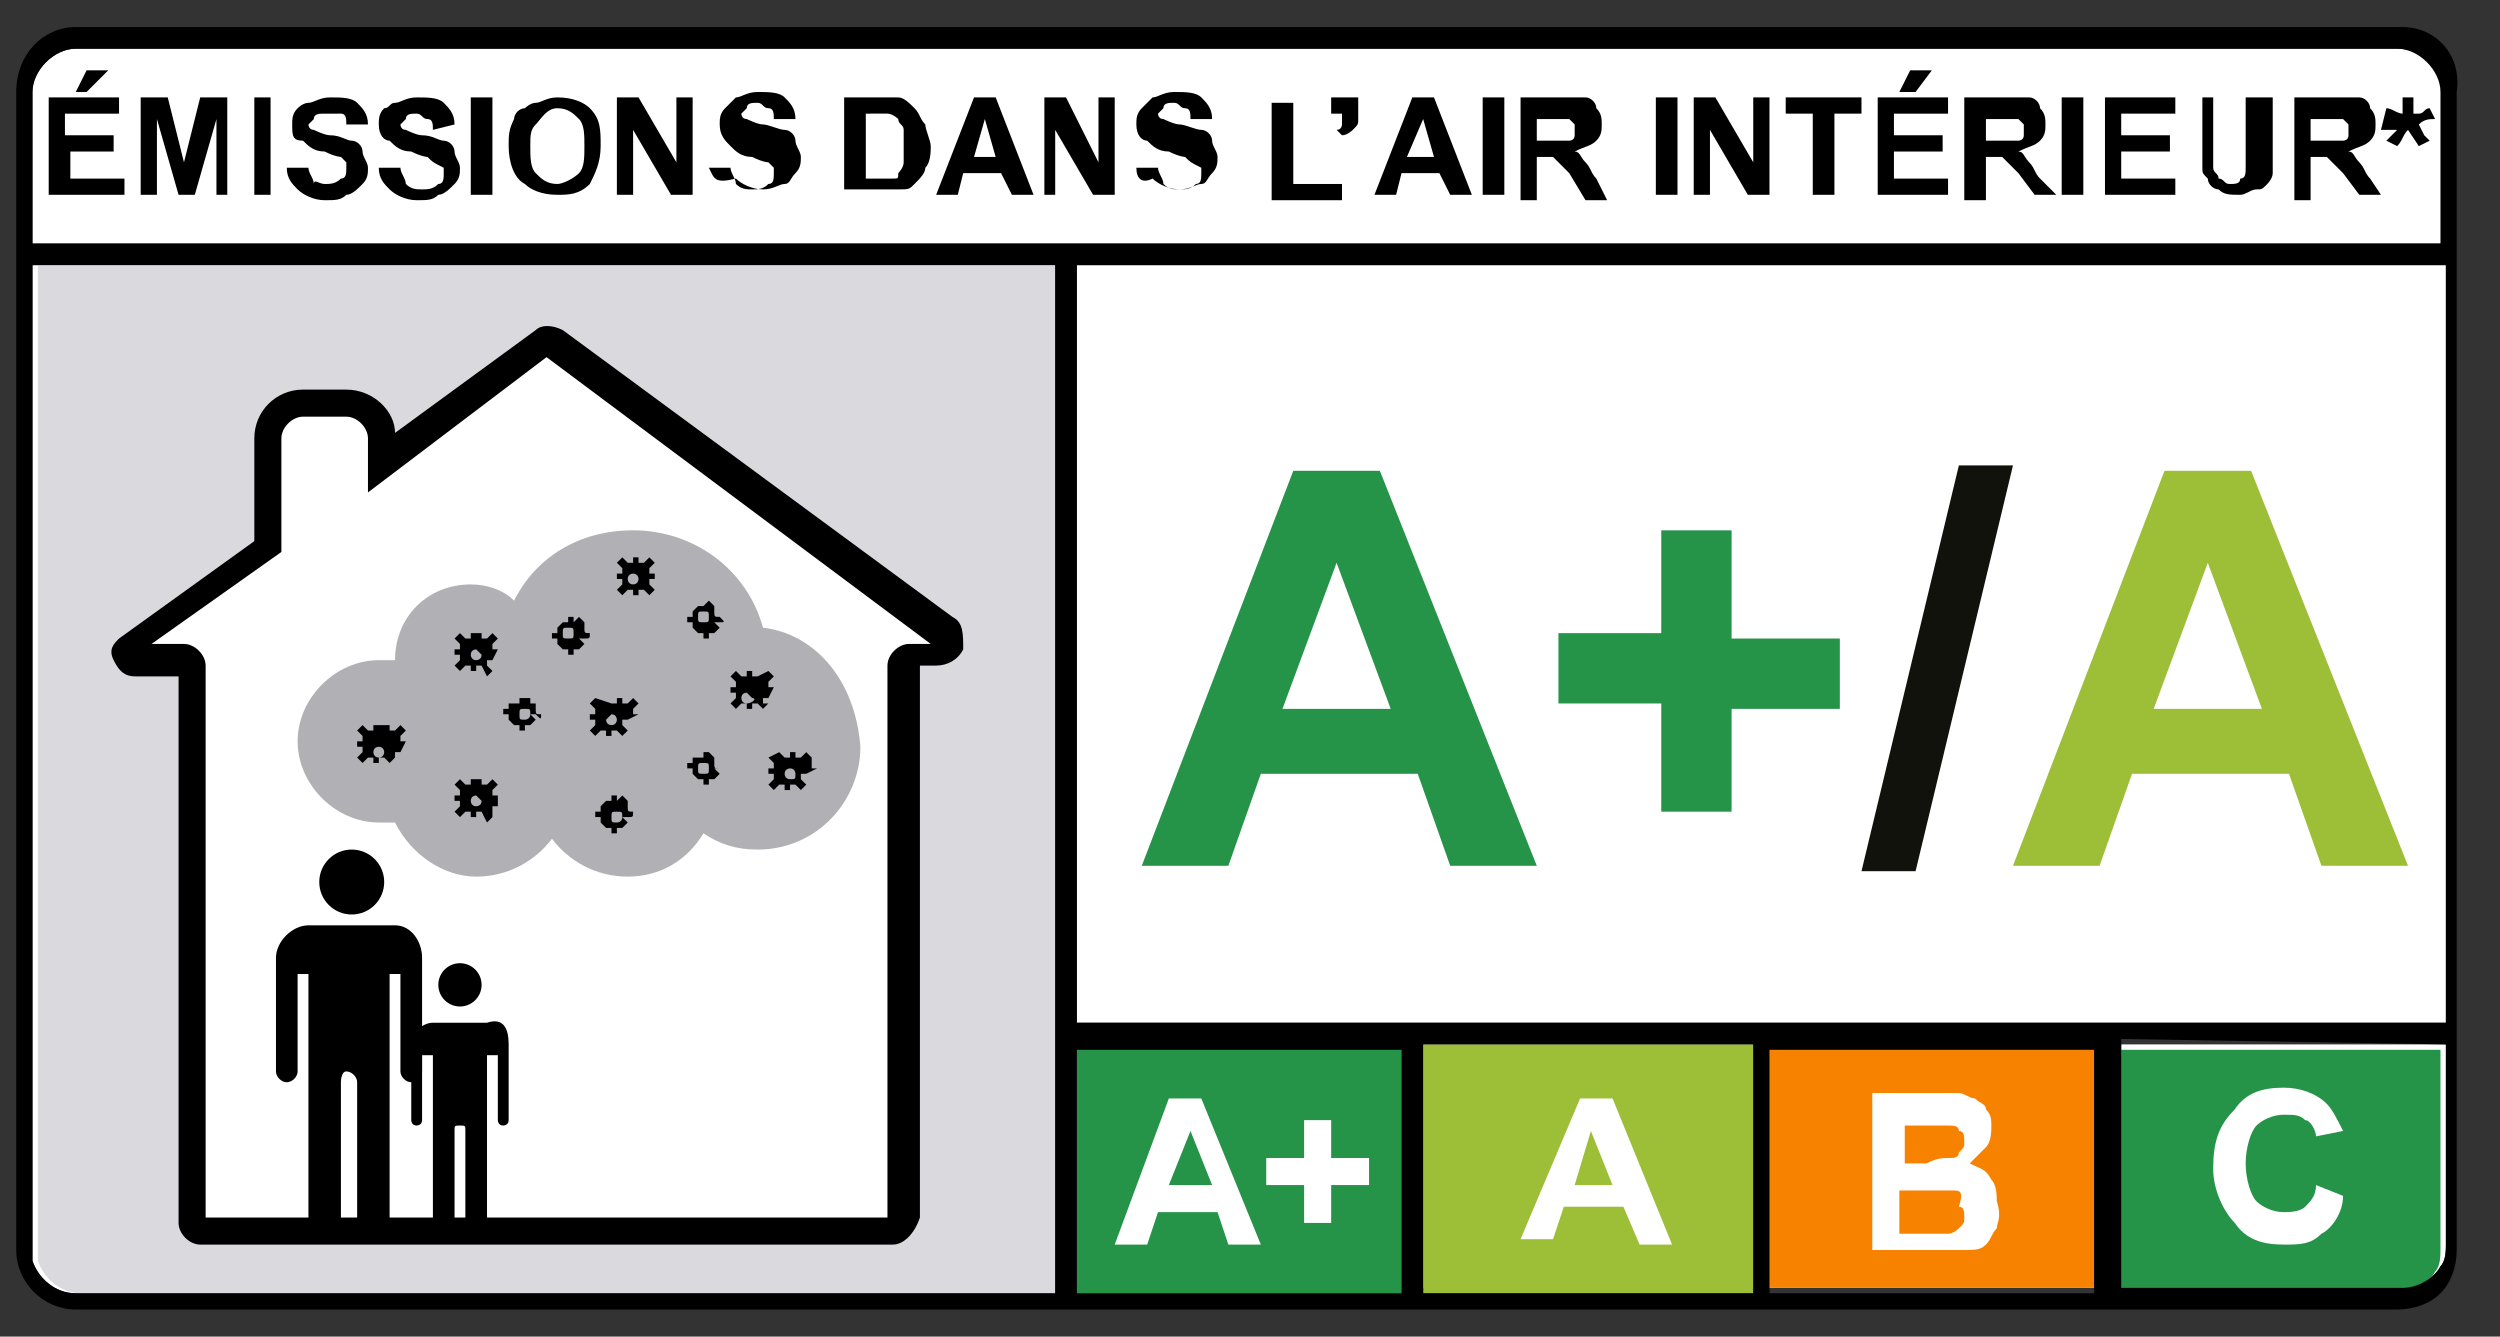<?xml version="1.0" encoding="utf-8"?>
<!-- Generator: Adobe Illustrator 26.5.0, SVG Export Plug-In . SVG Version: 6.00 Build 0)  -->
<svg version="1.1" id="Calque_2_00000049180608939141152110000017277496044555885720_"
	 xmlns="http://www.w3.org/2000/svg" xmlns:xlink="http://www.w3.org/1999/xlink" x="0px" y="0px" viewBox="0 0 46.2 24.7"
	 style="enable-background:new 0 0 46.2 24.7;" xml:space="preserve">
<rect x="0" y="0" width="46.2" height="24.7" fill="#333333" stroke="none"/>
<style type="text/css">
	.st0{fill:#FFFFFF;}
	.st1{fill:#DAD9DE;}
	.st2{fill:#9DBE37;}
	.st3{fill:#12120C;}
	.st4{fill:#259449;}
	.st5{fill:#F78200;}
	.st6{fill:#B1B0B5;}
</style>
<g id="Calque_1-2">
	<g>
		<g>
			<path d="M19.5,23.9L19.5,23.9L19.5,23.9L19.5,23.9L19.5,23.9z M45.2,4.5v0.4h0.1V4.5H45.2z M26.3,23.9L26.3,23.9l6.1,0v0H26.3z
				 M39.1,23.9L39.1,23.9L39.1,23.9L39.1,23.9L39.1,23.9z M45.2,19.3L45.2,19.3L45.2,19.3L45.2,19.3L45.2,19.3z M32.6,23.9
				L32.6,23.9l0.2,0v0H32.6z M19.7,23.9L19.7,23.9l6.4,0v0H19.7z"/>
			<rect x="32.7" y="19.3" class="st0" width="6" height="4.5"/>
			<rect x="26.3" y="19.3" class="st0" width="6.1" height="4.5"/>
			<polygon class="st0" points="25.9,19.3 25.9,23.9 19.9,23.9 19.9,19.3 19.7,19.3 19.7,19.3 			"/>
			<path class="st0" d="M19.5,4.9v19H1.4c-0.4,0-0.7-0.3-0.8-0.6c0-0.1,0-0.1,0-0.2V4.9h0v0H19.5z"/>
			<path class="st0" d="M45.2,1.7v2.8H0.6V1.7c0-0.4,0.4-0.8,0.8-0.8h42.9C44.8,0.9,45.2,1.2,45.2,1.7z"/>
			<path class="st0" d="M45.2,19.3v3.7c0,0.1,0,0.3-0.1,0.4c-0.1,0.2-0.4,0.4-0.7,0.4h-5.2v-4.5H45.2z"/>
			<rect x="19.9" y="4.9" class="st0" width="25.3" height="14"/>
		</g>
		<path class="st1" d="M19.5,4.9v19h0v0h-18c-0.4,0-0.7-0.3-0.8-0.6V4.9H19.5z"/>
		<g>
			<path class="st0" d="M17.3,11.7l-7.2-5.3c0,0-0.1,0-0.2,0L7,8.6V8.1c0-0.3-0.3-0.6-0.6-0.6H5.6C5.2,7.5,5,7.7,5,8.1v2L2.4,12
				c-0.1,0.1,0,0.2,0.1,0.2h0.9c0.1,0,0.1,0.1,0.1,0.1v10.2c0,0.1,0.1,0.1,0.1,0.1h12.8c0.1,0,0.1-0.1,0.1-0.1V12.3
				c0-0.1,0.1-0.1,0.1-0.1l0.4,0C17.4,12.2,17.5,11.9,17.3,11.7z"/>
			<path d="M16.5,23H3.7c-0.2,0-0.4-0.2-0.4-0.4V12.5H2.5c-0.2,0-0.3-0.1-0.4-0.3c-0.1-0.2,0-0.3,0.1-0.4L4.7,10V8.1
				c0-0.5,0.4-0.9,0.9-0.9h0.8c0.5,0,0.9,0.4,0.9,0.8l2.6-1.9c0.1-0.1,0.3-0.1,0.5,0l7.2,5.3c0.2,0.1,0.2,0.3,0.2,0.6
				c-0.1,0.2-0.3,0.3-0.5,0.3l-0.3,0v10.2C16.9,22.8,16.7,23,16.5,23z M3.8,22.5h12.6V12.3c0-0.2,0.2-0.4,0.4-0.4l0.4,0l-7.1-5.3
				L6.8,9.1v-1c0-0.2-0.2-0.4-0.4-0.4H5.6c-0.2,0-0.4,0.2-0.4,0.4v2.1l-2.4,1.7h0.6c0.2,0,0.4,0.2,0.4,0.4V22.5z"/>
		</g>
		<g>
			<path d="M7.8,17.7V18h0v1.8c0,0.1-0.1,0.2-0.2,0.2c-0.1,0-0.2-0.1-0.2-0.2V18H7.2v4.6H6.6V20c0-0.1-0.1-0.2-0.2-0.2
				S6.3,20,6.3,20v2.6H5.7V18H5.5v1.8c0,0.1-0.1,0.2-0.2,0.2s-0.2-0.1-0.2-0.2v-1.9c0,0,0-0.1,0-0.1v-0.1c0-0.3,0.3-0.6,0.6-0.6h1.6
				C7.6,17.1,7.8,17.4,7.8,17.7z"/>
			<circle cx="6.5" cy="16.3" r="0.6"/>
		</g>
		<g>
			<path d="M9.4,19.3v0.2h0v1.2c0,0.1-0.1,0.1-0.1,0.1c-0.1,0-0.1-0.1-0.1-0.1v-1.2H9v3.2H8.6v-1.8c0-0.1,0-0.1-0.1-0.1
				c-0.1,0-0.1,0-0.1,0.1v1.8H8v-3.2H7.8v1.2c0,0.1-0.1,0.1-0.1,0.1c-0.1,0-0.1-0.1-0.1-0.1v-1.3c0,0,0,0,0-0.1v0
				c0-0.2,0.2-0.4,0.4-0.4H9C9.3,18.8,9.4,19,9.4,19.3z"/>
			<circle cx="8.5" cy="18.2" r="0.4"/>
		</g>
		<g>
			<path d="M0.9,3.6V1.8h1.3v0.3h-1v0.4h0.9v0.3H1.3v0.5h1v0.3H0.9z M1.4,1.7l0.2-0.4h0.4L1.6,1.7H1.4z"/>
			<path d="M2.6,3.6V1.8h0.5l0.3,1.2l0.3-1.2h0.5v1.8H4V2.2L3.6,3.6H3.3L2.9,2.2v1.4H2.6z"/>
			<path d="M4.7,3.6V1.8H5v1.8H4.7z"/>
			<path d="M5.3,3.1l0.4,0c0,0.1,0.1,0.2,0.1,0.3C5.8,3.3,5.9,3.4,6,3.4c0.1,0,0.2,0,0.3-0.1c0.1,0,0.1-0.1,0.1-0.2c0,0,0-0.1,0-0.1
				c0,0-0.1-0.1-0.1-0.1c0,0-0.1,0-0.3-0.1c-0.2,0-0.3-0.1-0.4-0.2C5.4,2.6,5.4,2.5,5.4,2.3c0-0.1,0-0.2,0.1-0.3
				C5.5,2,5.6,1.9,5.7,1.9c0.1,0,0.2-0.1,0.4-0.1c0.2,0,0.4,0,0.5,0.1c0.1,0.1,0.2,0.2,0.2,0.4l-0.4,0c0-0.1,0-0.2-0.1-0.2
				C6.2,2.1,6.1,2.1,6,2.1c-0.1,0-0.2,0-0.2,0.1c0,0-0.1,0.1-0.1,0.1c0,0,0,0.1,0.1,0.1c0,0,0.2,0.1,0.3,0.1c0.2,0,0.3,0.1,0.4,0.1
				c0.1,0,0.2,0.1,0.2,0.2c0,0.1,0.1,0.2,0.1,0.3c0,0.1,0,0.2-0.1,0.3C6.6,3.5,6.5,3.6,6.4,3.6C6.3,3.7,6.2,3.7,6,3.7
				c-0.2,0-0.4-0.1-0.5-0.2C5.4,3.4,5.3,3.3,5.3,3.1z"/>
			<path d="M7,3.1l0.4,0c0,0.1,0.1,0.2,0.1,0.3c0.1,0.1,0.2,0.1,0.3,0.1c0.1,0,0.2,0,0.3-0.1c0.1,0,0.1-0.1,0.1-0.2c0,0,0-0.1,0-0.1
				C8,3,8,3,7.9,2.9c0,0-0.1,0-0.3-0.1c-0.2,0-0.3-0.1-0.4-0.2C7.1,2.6,7,2.5,7,2.3c0-0.1,0-0.2,0.1-0.3C7.2,2,7.2,1.9,7.3,1.9
				c0.1,0,0.2-0.1,0.4-0.1c0.2,0,0.4,0,0.5,0.1c0.1,0.1,0.2,0.2,0.2,0.4L8,2.4c0-0.1,0-0.2-0.1-0.2c-0.1,0-0.1-0.1-0.2-0.1
				c-0.1,0-0.2,0-0.2,0.1c0,0-0.1,0.1-0.1,0.1c0,0,0,0.1,0.1,0.1c0,0,0.2,0.1,0.3,0.1c0.2,0,0.3,0.1,0.4,0.1c0.1,0,0.2,0.1,0.2,0.2
				c0,0.1,0.1,0.2,0.1,0.3c0,0.1,0,0.2-0.1,0.3C8.3,3.5,8.2,3.6,8.1,3.6C8,3.7,7.9,3.7,7.7,3.7c-0.2,0-0.4-0.1-0.5-0.2
				C7.1,3.4,7,3.3,7,3.1z"/>
			<path d="M8.7,3.6V1.8h0.4v1.8H8.7z"/>
			<path d="M9.4,2.7c0-0.2,0-0.3,0.1-0.5c0-0.1,0.1-0.2,0.2-0.2C9.7,2,9.8,1.9,9.9,1.9c0.1,0,0.2-0.1,0.4-0.1c0.3,0,0.5,0.1,0.6,0.2
				c0.2,0.2,0.2,0.4,0.2,0.7c0,0.3-0.1,0.5-0.2,0.7c-0.2,0.2-0.4,0.2-0.6,0.2c-0.3,0-0.5-0.1-0.6-0.2C9.5,3.3,9.4,3,9.4,2.7z
				 M9.8,2.7c0,0.2,0,0.4,0.1,0.5c0.1,0.1,0.2,0.2,0.4,0.2c0.1,0,0.3-0.1,0.4-0.2c0.1-0.1,0.1-0.3,0.1-0.5c0-0.2,0-0.4-0.1-0.5
				c-0.1-0.1-0.2-0.2-0.4-0.2S10,2.2,9.9,2.3C9.8,2.4,9.8,2.5,9.8,2.7z"/>
			<path d="M11.4,3.6V1.8h0.4L12.5,3V1.8h0.3v1.8h-0.4l-0.7-1.2v1.2H11.4z"/>
			<path d="M13.1,3.1l0.4,0c0,0.1,0.1,0.2,0.1,0.3c0.1,0.1,0.2,0.1,0.3,0.1c0.1,0,0.2,0,0.3-0.1c0.1,0,0.1-0.1,0.1-0.2
				c0,0,0-0.1,0-0.1c0,0-0.1-0.1-0.1-0.1c0,0-0.1,0-0.3-0.1c-0.2,0-0.3-0.1-0.4-0.2c-0.1-0.1-0.2-0.2-0.2-0.4c0-0.1,0-0.2,0.1-0.3
				c0.1-0.1,0.1-0.1,0.2-0.2c0.1,0,0.2-0.1,0.4-0.1c0.2,0,0.4,0,0.5,0.1c0.1,0.1,0.2,0.2,0.2,0.4l-0.4,0c0-0.1,0-0.2-0.1-0.2
				c-0.1,0-0.1-0.1-0.2-0.1c-0.1,0-0.2,0-0.2,0.1c0,0-0.1,0.1-0.1,0.1c0,0,0,0.1,0.1,0.1c0,0,0.2,0.1,0.3,0.1s0.3,0.1,0.4,0.1
				c0.1,0,0.2,0.1,0.2,0.2c0,0.1,0.1,0.2,0.1,0.3c0,0.1,0,0.2-0.1,0.3s-0.1,0.2-0.2,0.2c-0.1,0-0.2,0.1-0.4,0.1
				c-0.2,0-0.4-0.1-0.5-0.2C13.2,3.4,13.2,3.3,13.1,3.1z"/>
			<path d="M15.6,1.8h0.7c0.2,0,0.3,0,0.3,0c0.1,0,0.2,0.1,0.3,0.2s0.1,0.2,0.2,0.3c0,0.1,0.1,0.3,0.1,0.4c0,0.1,0,0.3-0.1,0.4
				c0,0.1-0.1,0.2-0.2,0.3c-0.1,0.1-0.1,0.1-0.3,0.1c-0.1,0-0.2,0-0.3,0h-0.7V1.8z M16,2.1v1.2h0.3c0.1,0,0.2,0,0.2,0
				c0.1,0,0.1,0,0.1-0.1c0,0,0.1-0.1,0.1-0.2s0-0.2,0-0.3s0-0.2,0-0.3s-0.1-0.1-0.1-0.2c0,0-0.1-0.1-0.2-0.1c-0.1,0-0.2,0-0.3,0H16z
				"/>
			<path d="M19.1,3.6h-0.4l-0.2-0.4h-0.7l-0.1,0.4h-0.4L18,1.8h0.4L19.1,3.6z M18.4,2.9l-0.2-0.7l-0.2,0.7H18.4z"/>
			<path d="M19.3,3.6V1.8h0.4L20.3,3V1.8h0.3v1.8h-0.4l-0.7-1.2v1.2H19.3z"/>
			<path d="M21,3.1l0.4,0c0,0.1,0.1,0.2,0.1,0.3c0.1,0.1,0.2,0.1,0.3,0.1c0.1,0,0.2,0,0.3-0.1c0.1,0,0.1-0.1,0.1-0.2
				c0,0,0-0.1,0-0.1C22,3,22,3,21.9,2.9c0,0-0.1,0-0.3-0.1c-0.2,0-0.3-0.1-0.4-0.2C21.1,2.6,21,2.5,21,2.3c0-0.1,0-0.2,0.1-0.3
				c0.1-0.1,0.1-0.1,0.2-0.2c0.1,0,0.2-0.1,0.4-0.1c0.2,0,0.4,0,0.5,0.1c0.1,0.1,0.2,0.2,0.2,0.4l-0.4,0c0-0.1,0-0.2-0.1-0.2
				c-0.1,0-0.1-0.1-0.2-0.1c-0.1,0-0.2,0-0.2,0.1c0,0-0.1,0.1-0.1,0.1c0,0,0,0.1,0.1,0.1c0,0,0.2,0.1,0.3,0.1s0.3,0.1,0.4,0.1
				c0.1,0,0.2,0.1,0.2,0.2c0,0.1,0.1,0.2,0.1,0.3c0,0.1,0,0.2-0.1,0.3s-0.1,0.2-0.2,0.2c-0.1,0-0.2,0.1-0.4,0.1
				c-0.2,0-0.4-0.1-0.5-0.2C21.1,3.4,21,3.3,21,3.1z"/>
			<path d="M23.5,3.6V1.9h0.4v1.5h0.9v0.3H23.5z"/>
			<path d="M24.8,1.8h0.3v0.2c0,0.1,0,0.2,0,0.2c0,0.1,0,0.1-0.1,0.2c0,0-0.1,0.1-0.2,0.1l-0.1-0.1c0.1,0,0.1-0.1,0.1-0.1
				c0,0,0-0.1,0-0.2h-0.2V1.8z"/>
			<path d="M27.2,3.6h-0.4l-0.2-0.4h-0.7l-0.1,0.4h-0.4l0.7-1.8h0.4L27.2,3.6z M26.5,2.9l-0.2-0.7L26,2.9H26.5z"/>
			<path d="M27.4,3.6V1.8h0.4v1.8H27.4z"/>
			<path d="M28.1,3.6V1.8h0.8c0.2,0,0.3,0,0.4,0c0.1,0,0.2,0.1,0.2,0.2c0.1,0.1,0.1,0.2,0.1,0.3c0,0.1,0,0.2-0.1,0.3
				c-0.1,0.1-0.2,0.1-0.4,0.2c0.1,0,0.1,0.1,0.2,0.2c0.1,0.1,0.1,0.2,0.2,0.3l0.2,0.4h-0.4L29,3.2C28.9,3.1,28.8,3,28.8,3
				c0,0-0.1-0.1-0.1-0.1c0,0-0.1,0-0.2,0h-0.1v0.8H28.1z M28.4,2.6h0.3c0.2,0,0.3,0,0.3,0c0,0,0.1,0,0.1-0.1s0-0.1,0-0.1
				c0-0.1,0-0.1,0-0.1c0,0-0.1-0.1-0.1-0.1c0,0-0.1,0-0.3,0h-0.3V2.6z"/>
			<path d="M30.6,3.6V1.8h0.4v1.8H30.6z"/>
			<path d="M31.3,3.6V1.8h0.4L32.4,3V1.8h0.3v1.8h-0.4l-0.7-1.2v1.2H31.3z"/>
			<path d="M33.5,3.6V2.1H33V1.8h1.4v0.3h-0.5v1.5H33.5z"/>
			<path d="M34.7,3.6V1.8H36v0.3h-1v0.4h0.9v0.3H35v0.5h1v0.3H34.7z M35.1,1.7l0.2-0.4h0.4l-0.3,0.4H35.1z"/>
			<path d="M36.3,3.6V1.8h0.8c0.2,0,0.3,0,0.4,0c0.1,0,0.2,0.1,0.2,0.2c0.1,0.1,0.1,0.2,0.1,0.3c0,0.1,0,0.2-0.1,0.3
				c-0.1,0.1-0.2,0.1-0.4,0.2c0.1,0,0.1,0.1,0.2,0.2c0.1,0.1,0.1,0.2,0.2,0.3L38,3.6h-0.4l-0.3-0.4C37.2,3.1,37.1,3,37.1,3
				c0,0-0.1-0.1-0.1-0.1c0,0-0.1,0-0.2,0h-0.1v0.8H36.3z M36.7,2.6H37c0.2,0,0.3,0,0.3,0c0,0,0.1,0,0.1-0.1c0,0,0-0.1,0-0.1
				c0-0.1,0-0.1,0-0.1c0,0-0.1-0.1-0.1-0.1c0,0-0.1,0-0.3,0h-0.3V2.6z"/>
			<path d="M38.1,3.6V1.8h0.4v1.8H38.1z"/>
			<path d="M38.9,3.6V1.8h1.3v0.3h-1v0.4h0.9v0.3h-0.9v0.5h1v0.3H38.9z"/>
			<path d="M40.5,1.8h0.4v1c0,0.2,0,0.3,0,0.3c0,0.1,0.1,0.1,0.1,0.2c0.1,0,0.1,0.1,0.2,0.1c0.1,0,0.2,0,0.2-0.1
				c0.1,0,0.1-0.1,0.1-0.2c0-0.1,0-0.2,0-0.3v-1H42v0.9c0,0.2,0,0.4,0,0.5s-0.1,0.2-0.1,0.2c-0.1,0.1-0.1,0.1-0.2,0.1
				c-0.1,0-0.2,0.1-0.3,0.1c-0.2,0-0.3,0-0.4-0.1c-0.1,0-0.2-0.1-0.2-0.2c-0.1-0.1-0.1-0.1-0.1-0.2c0-0.1,0-0.3,0-0.5V1.8z"/>
			<path d="M42.4,3.6V1.8h0.8c0.2,0,0.3,0,0.4,0c0.1,0,0.2,0.1,0.2,0.2c0.1,0.1,0.1,0.2,0.1,0.3c0,0.1,0,0.2-0.1,0.3
				c-0.1,0.1-0.2,0.1-0.4,0.2c0.1,0,0.1,0.1,0.2,0.2c0.1,0.1,0.1,0.2,0.2,0.3L44,3.6h-0.4l-0.3-0.4C43.2,3.1,43.1,3,43.1,3
				c0,0-0.1-0.1-0.1-0.1c0,0-0.1,0-0.2,0h-0.1v0.8H42.4z M42.7,2.6H43c0.2,0,0.3,0,0.3,0s0.1,0,0.1-0.1c0,0,0-0.1,0-0.1
				c0-0.1,0-0.1,0-0.1c0,0-0.1-0.1-0.1-0.1c0,0-0.1,0-0.3,0h-0.3V2.6z"/>
			<path d="M44.3,2.7l-0.2-0.1c0.1-0.1,0.1-0.1,0.2-0.2c0,0,0,0,0,0c0,0-0.1,0-0.2,0c-0.1,0-0.1,0-0.1,0L44.1,2
				c0.1,0,0.2,0.1,0.3,0.1c0-0.1,0-0.2,0-0.3h0.2c0,0.1,0,0.2,0,0.3c0,0,0.1,0,0.1,0c0.1,0,0.1-0.1,0.2-0.1l0.1,0.2
				c-0.1,0-0.2,0-0.3,0.1l0.1,0.2c0,0,0.1,0.1,0.1,0.1l-0.2,0.1l-0.2-0.3C44.4,2.5,44.4,2.6,44.3,2.7z"/>
		</g>
		<g>
			<path class="st2" d="M39.8,13.1l1-2.7l1,2.7C41.8,13.1,39.8,13.1,39.8,13.1z M41.6,8.7h-1.6L37.2,16h1.6l0.6-1.7h2.9l0.6,1.7h1.6
				L41.6,8.7L41.6,8.7z"/>
			<polygon class="st3" points="35.4,16.1 37.2,8.6 36.2,8.6 34.4,16.1 			"/>
			<path class="st4" d="M32,15v-1.9H34v-1.3H32V9.8h-1.3v1.9h-1.9v1.3h1.9V15H32z M23.7,13.1l1-2.7l1,2.7H23.7z M25.5,8.7h-1.6
				L21.1,16h1.6l0.6-1.7h2.9l0.6,1.7h1.6L25.5,8.7L25.5,8.7z"/>
		</g>
		<polygon class="st4" points="26.1,23.9 26.1,23.9 19.7,23.9 19.7,23.9 19.9,23.9 19.9,19.3 19.7,19.3 19.7,19.3 25.9,19.3 
			25.9,23.9 		"/>
		<path class="st0" d="M24.6,22.6v-0.7h0.7v-0.5h-0.7v-0.7h-0.5v0.7h-0.7v0.5h0.7v0.7H24.6z M21.6,21.9l0.4-1l0.4,1H21.6z
			 M22.2,20.3h-0.6l-1,2.7h0.6l0.2-0.6h1.1l0.2,0.6h0.6L22.2,20.3L22.2,20.3z"/>
		<g>
			<polygon class="st2" points="29.1,21.9 29.8,21.9 29.4,20.9 			"/>
			<path class="st2" d="M26.3,19.3v4.6h6.1v-4.6H26.3z M29.2,20.3h0.6l1.1,2.7h-0.6L30,22.3h-1.1l-0.2,0.6h-0.6L29.2,20.3z"/>
		</g>
		<g>
			<path class="st5" d="M36.1,22c-0.1,0-0.2,0-0.5,0h-0.5v0.8h0.5c0.2,0,0.3,0,0.4,0c0.1,0,0.2-0.1,0.2-0.1c0.1-0.1,0.1-0.1,0.1-0.2
				c0-0.1,0-0.2-0.1-0.2C36.3,22,36.2,22,36.1,22z"/>
			<path class="st5" d="M36,21.4c0.1,0,0.2,0,0.2-0.1c0.1-0.1,0.1-0.1,0.1-0.2c0-0.1,0-0.2-0.1-0.2c0-0.1-0.1-0.1-0.2-0.1
				c-0.1,0-0.2,0-0.5,0h-0.3v0.7h0.4C35.8,21.4,35.9,21.4,36,21.4z"/>
			<path class="st5" d="M32.7,19.3v4.5h6v-4.5H32.7z M36.9,22.7c-0.1,0.1-0.1,0.2-0.2,0.3c-0.1,0.1-0.2,0.1-0.4,0.1
				c-0.1,0-0.3,0-0.7,0h-1v-2.9h1.1c0.2,0,0.4,0,0.5,0c0.1,0,0.2,0.1,0.3,0.1c0.1,0.1,0.2,0.1,0.2,0.2c0.1,0.1,0.1,0.2,0.1,0.3
				c0,0.1,0,0.3-0.1,0.4c-0.1,0.1-0.2,0.2-0.3,0.3c0.2,0.1,0.3,0.1,0.4,0.3c0.1,0.1,0.1,0.3,0.1,0.4C37,22.5,36.9,22.6,36.9,22.7z
				 M32.6,23.9L32.6,23.9l0.2,0v0H32.6z"/>
		</g>
		<path class="st4" d="M39.1,19.3v4.6h0v0h5.2c0.3,0,0.6-0.2,0.7-0.4c0.1-0.1,0.1-0.3,0.1-0.4v-3.7h0v0H39.1z M42.9,22.8
			C42.7,23,42.5,23,42.2,23c-0.4,0-0.7-0.1-0.9-0.4c-0.2-0.2-0.4-0.6-0.4-1c0-0.5,0.1-0.8,0.4-1.1c0.2-0.3,0.5-0.4,0.9-0.4
			c0.3,0,0.6,0.1,0.8,0.3c0.1,0.1,0.2,0.3,0.3,0.5l-0.5,0.1c0-0.1-0.1-0.3-0.2-0.3c-0.1-0.1-0.2-0.1-0.4-0.1c-0.2,0-0.4,0.1-0.5,0.2
			c-0.1,0.1-0.2,0.4-0.2,0.7c0,0.3,0.1,0.6,0.2,0.7c0.1,0.1,0.3,0.2,0.5,0.2c0.1,0,0.3,0,0.4-0.1c0.1-0.1,0.2-0.2,0.2-0.4l0.5,0.2
			C43.3,22.4,43.1,22.7,42.9,22.8z M45.2,23.9L45.2,23.9L45.2,23.9C45.2,23.9,45.2,23.9,45.2,23.9z"/>
		<path d="M44.4,0.5H1.4C0.8,0.5,0.3,1,0.3,1.7v21.4c0,0.6,0.5,1.1,1.1,1.1h42.9c0.3,0,0.6-0.1,0.8-0.3c0,0,0,0,0,0
			c0.2-0.2,0.3-0.5,0.3-0.8V1.7C45.5,1,45,0.5,44.4,0.5z M19.5,23.9L19.5,23.9L19.5,23.9l-18.1,0c-0.4,0-0.7-0.3-0.8-0.6
			c0-0.1,0-0.1,0-0.2V4.9h0v0h18.9V23.9z M26.1,23.9h-6.4v0h0.2v-4.5h-0.2v0h6.2v4.5L26.1,23.9L26.1,23.9z M32.4,23.9h-6.1v-4.6h6.1
			V23.9z M38.7,23.9h-6v0h-0.2v0h0.2v-4.5h6V23.9z M45.2,19.3L45.2,19.3l0,3.7c0,0.1,0,0.3-0.1,0.4c-0.1,0.2-0.4,0.4-0.7,0.4h-5.2v0
			h0v-4.6L45.2,19.3L45.2,19.3z M45.3,4.9h-0.1v14H19.9v-14h25.3V4.5H0.6V1.7c0-0.4,0.4-0.8,0.8-0.8h42.9c0.4,0,0.8,0.4,0.8,0.8v2.8
			h0.1V4.9z"/>
		<g>
			<rect x="0.7" y="4.9" width="18.9" height="0"/>
		</g>
		<g>
			<rect x="45.2" y="4.5" width="0.1" height="0.4"/>
		</g>
		<g>
			<rect x="19.5" y="18.9" width="0" height="0.4"/>
		</g>
		<g>
			<rect x="19.7" y="19.3" width="6.2" height="0"/>
		</g>
		<g>
			<rect x="39.1" y="19.3" width="6.1" height="0"/>
		</g>
		<g>
			<rect x="19.5" y="4.9" width="0" height="19"/>
		</g>
		<g>
			<rect x="19.7" y="19.3" width="0.2" height="0"/>
		</g>
		<g>
			<rect x="19.7" y="23.9" width="0.2" height="0"/>
		</g>
		<g>
			<rect x="25.9" y="23.9" width="0.2" height="0"/>
		</g>
		<g>
			<rect x="26.3" y="19.3" width="0" height="4.6"/>
		</g>
		<g>
			<rect x="32.3" y="19.3" width="0" height="4.6"/>
		</g>
		<g>
			<rect x="32.6" y="23.9" width="0.2" height="0"/>
		</g>
		<g>
			<rect x="39.1" y="19.3" width="0" height="4.6"/>
		</g>
		<g>
			<path class="st6" d="M14.1,11.6c-0.3-1.1-1.3-1.8-2.4-1.8c-1,0-1.8,0.5-2.2,1.3c-0.2-0.2-0.5-0.3-0.8-0.3c-0.8,0-1.4,0.6-1.4,1.4
				c-0.1,0-0.2,0-0.3,0c-0.8,0-1.5,0.7-1.5,1.5c0,0.8,0.7,1.5,1.5,1.5c0.1,0,0.2,0,0.3,0c0.3,0.6,0.9,1,1.5,1c0.6,0,1.1-0.3,1.4-0.7
				c0.3,0.4,0.8,0.7,1.4,0.7c0.6,0,1.1-0.3,1.4-0.8c0.3,0.2,0.6,0.3,1,0.3c1.1,0,1.9-0.9,1.9-1.9C15.8,12.5,15,11.7,14.1,11.6z"/>
			<path d="M12.1,10.6l-0.1,0c0,0,0,0,0-0.1l0.1-0.1c0,0,0,0,0,0L12,10.3c0,0,0,0,0,0l-0.1,0.1c0,0,0,0-0.1,0l0-0.1c0,0,0,0,0,0
				h-0.1c0,0,0,0,0,0l0,0.1c0,0,0,0-0.1,0l-0.1-0.1c0,0,0,0,0,0l-0.1,0.1c0,0,0,0,0,0l0.1,0.1c0,0,0,0,0,0.1l-0.1,0c0,0,0,0,0,0v0.1
				c0,0,0,0,0,0l0.1,0c0,0,0,0,0,0.1l-0.1,0.1c0,0,0,0,0,0l0.1,0.1c0,0,0,0,0,0l0.1-0.1c0,0,0,0,0.1,0l0,0.1c0,0,0,0,0,0h0.1
				c0,0,0,0,0,0l0-0.1c0,0,0,0,0.1,0L12,11c0,0,0,0,0,0l0.1-0.1c0,0,0,0,0,0L12,10.8c0,0,0,0,0-0.1l0.1,0c0,0,0,0,0,0L12.1,10.6
				C12.2,10.6,12.2,10.6,12.1,10.6z M11.7,10.8c-0.1,0-0.1-0.1-0.1-0.1c0-0.1,0.1-0.1,0.1-0.1c0.1,0,0.1,0.1,0.1,0.1
				C11.8,10.7,11.8,10.8,11.7,10.8z"/>
			<path d="M11.8,13.2l-0.1,0c0,0,0,0,0-0.1l0.1-0.1c0,0,0,0,0,0l-0.1-0.1c0,0,0,0,0,0l-0.1,0.1c0,0,0,0-0.1,0l0-0.1c0,0,0,0,0,0
				h-0.1c0,0,0,0,0,0l0,0.1c0,0,0,0-0.1,0L11,12.9c0,0,0,0,0,0l-0.1,0.1c0,0,0,0,0,0l0.1,0.1c0,0,0,0,0,0.1l-0.1,0c0,0,0,0,0,0v0.1
				c0,0,0,0,0,0l0.1,0c0,0,0,0,0,0.1l-0.1,0.1c0,0,0,0,0,0l0.1,0.1c0,0,0,0,0,0l0.1-0.1c0,0,0,0,0.1,0l0,0.1c0,0,0,0,0,0h0.1
				c0,0,0,0,0,0l0-0.1c0,0,0,0,0.1,0l0.1,0.1c0,0,0,0,0,0l0.1-0.1c0,0,0,0,0,0l-0.1-0.1c0,0,0,0,0-0.1l0.1,0c0,0,0,0,0,0L11.8,13.2
				C11.8,13.2,11.8,13.2,11.8,13.2z M11.3,13.4c-0.1,0-0.1-0.1-0.1-0.1s0.1-0.1,0.1-0.1c0.1,0,0.1,0.1,0.1,0.1S11.4,13.4,11.3,13.4z
				"/>
			<path d="M15.1,14.2l-0.1,0c0,0,0,0,0-0.1L15,14c0,0,0,0,0,0l-0.1-0.1c0,0,0,0,0,0L14.8,14c0,0,0,0-0.1,0l0-0.1c0,0,0,0,0,0h-0.1
				c0,0,0,0,0,0l0,0.1c0,0,0,0-0.1,0l-0.1-0.1c0,0,0,0,0,0L14.2,14c0,0,0,0,0,0l0.1,0.1c0,0,0,0,0,0.1l-0.1,0c0,0,0,0,0,0v0.1
				c0,0,0,0,0,0l0.1,0c0,0,0,0,0,0.1l-0.1,0.1c0,0,0,0,0,0l0.1,0.1c0,0,0,0,0,0l0.1-0.1c0,0,0,0,0.1,0l0,0.1c0,0,0,0,0,0h0.1
				c0,0,0,0,0,0l0-0.1c0,0,0,0,0.1,0l0.1,0.1c0,0,0,0,0,0l0.1-0.1c0,0,0,0,0,0l-0.1-0.1c0,0,0,0,0-0.1l0.1,0c0,0,0,0,0,0L15.1,14.2
				C15.1,14.2,15.1,14.2,15.1,14.2z M14.6,14.4c-0.1,0-0.1-0.1-0.1-0.1c0-0.1,0.1-0.1,0.1-0.1c0.1,0,0.1,0.1,0.1,0.1
				C14.7,14.4,14.7,14.4,14.6,14.4z"/>
			<path d="M14.3,12.7l-0.1,0c0,0,0,0,0-0.1l0.1-0.1c0,0,0,0,0,0l-0.1-0.1c0,0,0,0,0,0L14,12.5c0,0,0,0-0.1,0l0-0.1c0,0,0,0,0,0
				h-0.1c0,0,0,0,0,0l0,0.1c0,0,0,0-0.1,0l-0.1-0.1c0,0,0,0,0,0l-0.1,0.1c0,0,0,0,0,0l0.1,0.1c0,0,0,0,0,0.1l-0.1,0c0,0,0,0,0,0v0.1
				c0,0,0,0,0,0l0.1,0c0,0,0,0,0,0.1l-0.1,0.1c0,0,0,0,0,0l0.1,0.1c0,0,0,0,0,0l0.1-0.1c0,0,0,0,0.1,0l0,0.1c0,0,0,0,0,0h0.1
				c0,0,0,0,0,0l0-0.1c0,0,0,0,0.1,0l0.1,0.1c0,0,0,0,0,0l0.1-0.1c0,0,0,0,0,0L14.1,13c0,0,0,0,0-0.1l0.1,0c0,0,0,0,0,0L14.3,12.7
				C14.3,12.7,14.3,12.7,14.3,12.7z M13.8,13c-0.1,0-0.1-0.1-0.1-0.1c0-0.1,0.1-0.1,0.1-0.1s0.1,0.1,0.1,0.1
				C14,12.9,13.9,13,13.8,13z"/>
			<path d="M9.2,12l-0.1,0c0,0,0,0,0-0.1l0.1-0.1c0,0,0,0,0,0l-0.1-0.1c0,0,0,0,0,0l-0.1,0.1c0,0,0,0-0.1,0l0-0.1c0,0,0,0,0,0H8.7
				c0,0,0,0,0,0l0,0.1c0,0,0,0-0.1,0l-0.1-0.1c0,0,0,0,0,0l-0.1,0.1c0,0,0,0,0,0l0.1,0.1c0,0,0,0,0,0.1l-0.1,0c0,0,0,0,0,0v0.1
				c0,0,0,0,0,0l0.1,0c0,0,0,0,0,0.1l-0.1,0.1c0,0,0,0,0,0l0.1,0.1c0,0,0,0,0,0l0.1-0.1c0,0,0,0,0.1,0l0,0.1c0,0,0,0,0,0h0.1
				c0,0,0,0,0,0l0-0.1c0,0,0,0,0.1,0L9,12.5c0,0,0,0,0,0l0.1-0.1c0,0,0,0,0,0l-0.1-0.1c0,0,0,0,0-0.1l0.1,0c0,0,0,0,0,0L9.2,12
				C9.2,12,9.2,12,9.2,12z M8.8,12.2c-0.1,0-0.1-0.1-0.1-0.1c0-0.1,0.1-0.1,0.1-0.1s0.1,0.1,0.1,0.1C8.9,12.2,8.8,12.2,8.8,12.2z"/>
			<path d="M9.2,14.7l-0.1,0c0,0,0,0,0-0.1l0.1-0.1c0,0,0,0,0,0l-0.1-0.1c0,0,0,0,0,0l-0.1,0.1c0,0,0,0-0.1,0l0-0.1c0,0,0,0,0,0H8.7
				c0,0,0,0,0,0l0,0.1c0,0,0,0-0.1,0l-0.1-0.1c0,0,0,0,0,0l-0.1,0.1c0,0,0,0,0,0l0.1,0.1c0,0,0,0,0,0.1l-0.1,0c0,0,0,0,0,0v0.1
				c0,0,0,0,0,0l0.1,0c0,0,0,0,0,0.1l-0.1,0.1c0,0,0,0,0,0l0.1,0.1c0,0,0,0,0,0l0.1-0.1c0,0,0,0,0.1,0l0,0.1c0,0,0,0,0,0h0.1
				c0,0,0,0,0,0l0-0.1c0,0,0,0,0.1,0L9,15.2c0,0,0,0,0,0l0.1-0.1c0,0,0,0,0,0L9.1,15c0,0,0,0,0-0.1l0.1,0c0,0,0,0,0,0L9.2,14.7
				C9.2,14.7,9.2,14.7,9.2,14.7z M8.8,14.9c-0.1,0-0.1-0.1-0.1-0.1c0-0.1,0.1-0.1,0.1-0.1s0.1,0.1,0.1,0.1
				C8.9,14.9,8.8,14.9,8.8,14.9z"/>
			<path d="M7.5,13.7l-0.1,0c0,0,0,0,0-0.1l0.1-0.1c0,0,0,0,0,0l-0.1-0.1c0,0,0,0,0,0l-0.1,0.1c0,0,0,0-0.1,0l0-0.1c0,0,0,0,0,0H6.9
				c0,0,0,0,0,0l0,0.1c0,0,0,0-0.1,0l-0.1-0.1c0,0,0,0,0,0l-0.1,0.1c0,0,0,0,0,0l0.1,0.1c0,0,0,0,0,0.1l-0.1,0c0,0,0,0,0,0v0.1
				c0,0,0,0,0,0l0.1,0c0,0,0,0,0,0.1l-0.1,0.1c0,0,0,0,0,0l0.1,0.1c0,0,0,0,0,0l0.1-0.1c0,0,0,0,0.1,0l0,0.1c0,0,0,0,0,0h0.1
				c0,0,0,0,0,0l0-0.1c0,0,0,0,0.1,0l0.1,0.1c0,0,0,0,0,0l0.1-0.1c0,0,0,0,0,0L7.3,14c0,0,0,0,0-0.1l0.1,0c0,0,0,0,0,0L7.5,13.7
				C7.5,13.7,7.5,13.7,7.5,13.7z M7,14c-0.1,0-0.1-0.1-0.1-0.1c0-0.1,0.1-0.1,0.1-0.1c0.1,0,0.1,0.1,0.1,0.1C7.1,13.9,7.1,14,7,14z"
				/>
			<path d="M10,13.2L10,13.2c-0.1,0-0.1,0-0.1-0.1l0-0.1c0,0,0,0,0,0L9.9,13c0,0,0,0,0,0L9.8,13c0,0,0,0,0,0l0-0.1c0,0,0,0,0,0H9.6
				c0,0,0,0,0,0l0,0.1c0,0,0,0,0,0l-0.1,0c0,0,0,0,0,0L9.4,13c0,0,0,0,0,0l0,0.1c0,0,0,0,0,0l-0.1,0c0,0,0,0,0,0v0.1c0,0,0,0,0,0
				l0.1,0c0,0,0,0,0,0l0,0.1c0,0,0,0,0,0l0.1,0.1c0,0,0,0,0,0l0.1,0c0,0,0,0,0,0l0,0.1c0,0,0,0,0,0h0.1c0,0,0,0,0,0l0-0.1
				c0,0,0,0,0,0l0.1,0c0,0,0,0,0,0l0.1-0.1c0,0,0,0,0,0l-0.1-0.1c0,0,0,0,0,0l0.1,0C10,13.3,10,13.3,10,13.2L10,13.2
				C10,13.2,10,13.2,10,13.2z M9.7,13.3c-0.1,0-0.1,0-0.1-0.1c0-0.1,0-0.1,0.1-0.1s0.1,0,0.1,0.1C9.8,13.3,9.7,13.3,9.7,13.3z"/>
			<path d="M10.9,11.7L10.9,11.7c-0.1,0-0.1,0-0.1-0.1l0-0.1c0,0,0,0,0,0l-0.1-0.1c0,0,0,0,0,0l-0.1,0.1c0,0,0,0,0,0l0-0.1
				c0,0,0,0,0,0h-0.1c0,0,0,0,0,0l0,0.1c0,0,0,0,0,0l-0.1,0c0,0,0,0,0,0l-0.1,0.1c0,0,0,0,0,0l0,0.1c0,0,0,0,0,0l-0.1,0c0,0,0,0,0,0
				v0.1c0,0,0,0,0,0l0.1,0c0,0,0,0,0,0l0,0.1c0,0,0,0,0,0l0.1,0.1c0,0,0,0,0,0l0.1,0c0,0,0,0,0,0l0,0.1c0,0,0,0,0,0h0.1c0,0,0,0,0,0
				l0-0.1c0,0,0,0,0,0l0.1,0c0,0,0,0,0,0l0.1-0.1c0,0,0,0,0,0l-0.1-0.1c0,0,0,0,0,0l0.1,0C10.9,11.8,10.9,11.8,10.9,11.7L10.9,11.7
				C10.9,11.7,10.9,11.7,10.9,11.7z M10.5,11.8c-0.1,0-0.1,0-0.1-0.1s0-0.1,0.1-0.1s0.1,0,0.1,0.1S10.6,11.8,10.5,11.8z"/>
			<path d="M13.3,11.4L13.3,11.4c-0.1,0-0.1,0-0.1-0.1l0-0.1c0,0,0,0,0,0l-0.1-0.1c0,0,0,0,0,0l-0.1,0.1c0,0,0,0,0,0l0-0.1
				c0,0,0,0,0,0H13c0,0,0,0,0,0l0,0.1c0,0,0,0,0,0l-0.1,0c0,0,0,0,0,0l-0.1,0.1c0,0,0,0,0,0l0,0.1c0,0,0,0,0,0l-0.1,0c0,0,0,0,0,0
				v0.1c0,0,0,0,0,0l0.1,0c0,0,0,0,0,0l0,0.1c0,0,0,0,0,0l0.1,0.1c0,0,0,0,0,0l0.1,0c0,0,0,0,0,0l0,0.1c0,0,0,0,0,0h0.1c0,0,0,0,0,0
				l0-0.1c0,0,0,0,0,0l0.1,0c0,0,0,0,0,0l0.1-0.1c0,0,0,0,0,0l-0.1-0.1c0,0,0,0,0,0l0.1,0C13.4,11.5,13.4,11.5,13.3,11.4L13.3,11.4
				C13.4,11.4,13.4,11.4,13.3,11.4z M13,11.5c-0.1,0-0.1,0-0.1-0.1s0-0.1,0.1-0.1c0.1,0,0.1,0,0.1,0.1S13.1,11.5,13,11.5z"/>
			<path d="M13.3,14.2L13.3,14.2c-0.1,0-0.1,0-0.1-0.1l0-0.1c0,0,0,0,0,0l-0.1-0.1c0,0,0,0,0,0L13.1,14c0,0,0,0,0,0l0-0.1
				c0,0,0,0,0,0H13c0,0,0,0,0,0l0,0.1c0,0,0,0,0,0l-0.1,0c0,0,0,0,0,0L12.8,14c0,0,0,0,0,0l0,0.1c0,0,0,0,0,0l-0.1,0c0,0,0,0,0,0
				v0.1c0,0,0,0,0,0l0.1,0c0,0,0,0,0,0l0,0.1c0,0,0,0,0,0l0.1,0.1c0,0,0,0,0,0l0.1,0c0,0,0,0,0,0l0,0.1c0,0,0,0,0,0h0.1c0,0,0,0,0,0
				l0-0.1c0,0,0,0,0,0l0.1,0c0,0,0,0,0,0l0.1-0.1c0,0,0,0,0,0l-0.1-0.1c0,0,0,0,0,0l0.1,0C13.4,14.3,13.4,14.3,13.3,14.2L13.3,14.2
				C13.4,14.2,13.4,14.2,13.3,14.2z M13,14.3c-0.1,0-0.1,0-0.1-0.1s0-0.1,0.1-0.1c0.1,0,0.1,0,0.1,0.1S13.1,14.3,13,14.3z"/>
			<path d="M11.7,15L11.7,15c-0.1,0-0.1,0-0.1-0.1l0-0.1c0,0,0,0,0,0l-0.1-0.1c0,0,0,0,0,0l-0.1,0.1c0,0,0,0,0,0l0-0.1c0,0,0,0,0,0
				h-0.1c0,0,0,0,0,0l0,0.1c0,0,0,0,0,0l-0.1,0c0,0,0,0,0,0l-0.1,0.1c0,0,0,0,0,0l0,0.1c0,0,0,0,0,0l-0.1,0c0,0,0,0,0,0v0.1
				c0,0,0,0,0,0l0.1,0c0,0,0,0,0,0l0,0.1c0,0,0,0,0,0l0.1,0.1c0,0,0,0,0,0l0.1,0c0,0,0,0,0,0l0,0.1c0,0,0,0,0,0h0.1c0,0,0,0,0,0
				l0-0.1c0,0,0,0,0,0l0.1,0c0,0,0,0,0,0l0.1-0.1c0,0,0,0,0,0l-0.1-0.1c0,0,0,0,0,0l0.1,0C11.7,15.1,11.7,15.1,11.7,15L11.7,15
				C11.7,15,11.7,15,11.7,15z M11.4,15.2c-0.1,0-0.1,0-0.1-0.1s0-0.1,0.1-0.1s0.1,0,0.1,0.1S11.4,15.2,11.4,15.2z"/>
		</g>
	</g>
</g>
</svg>
